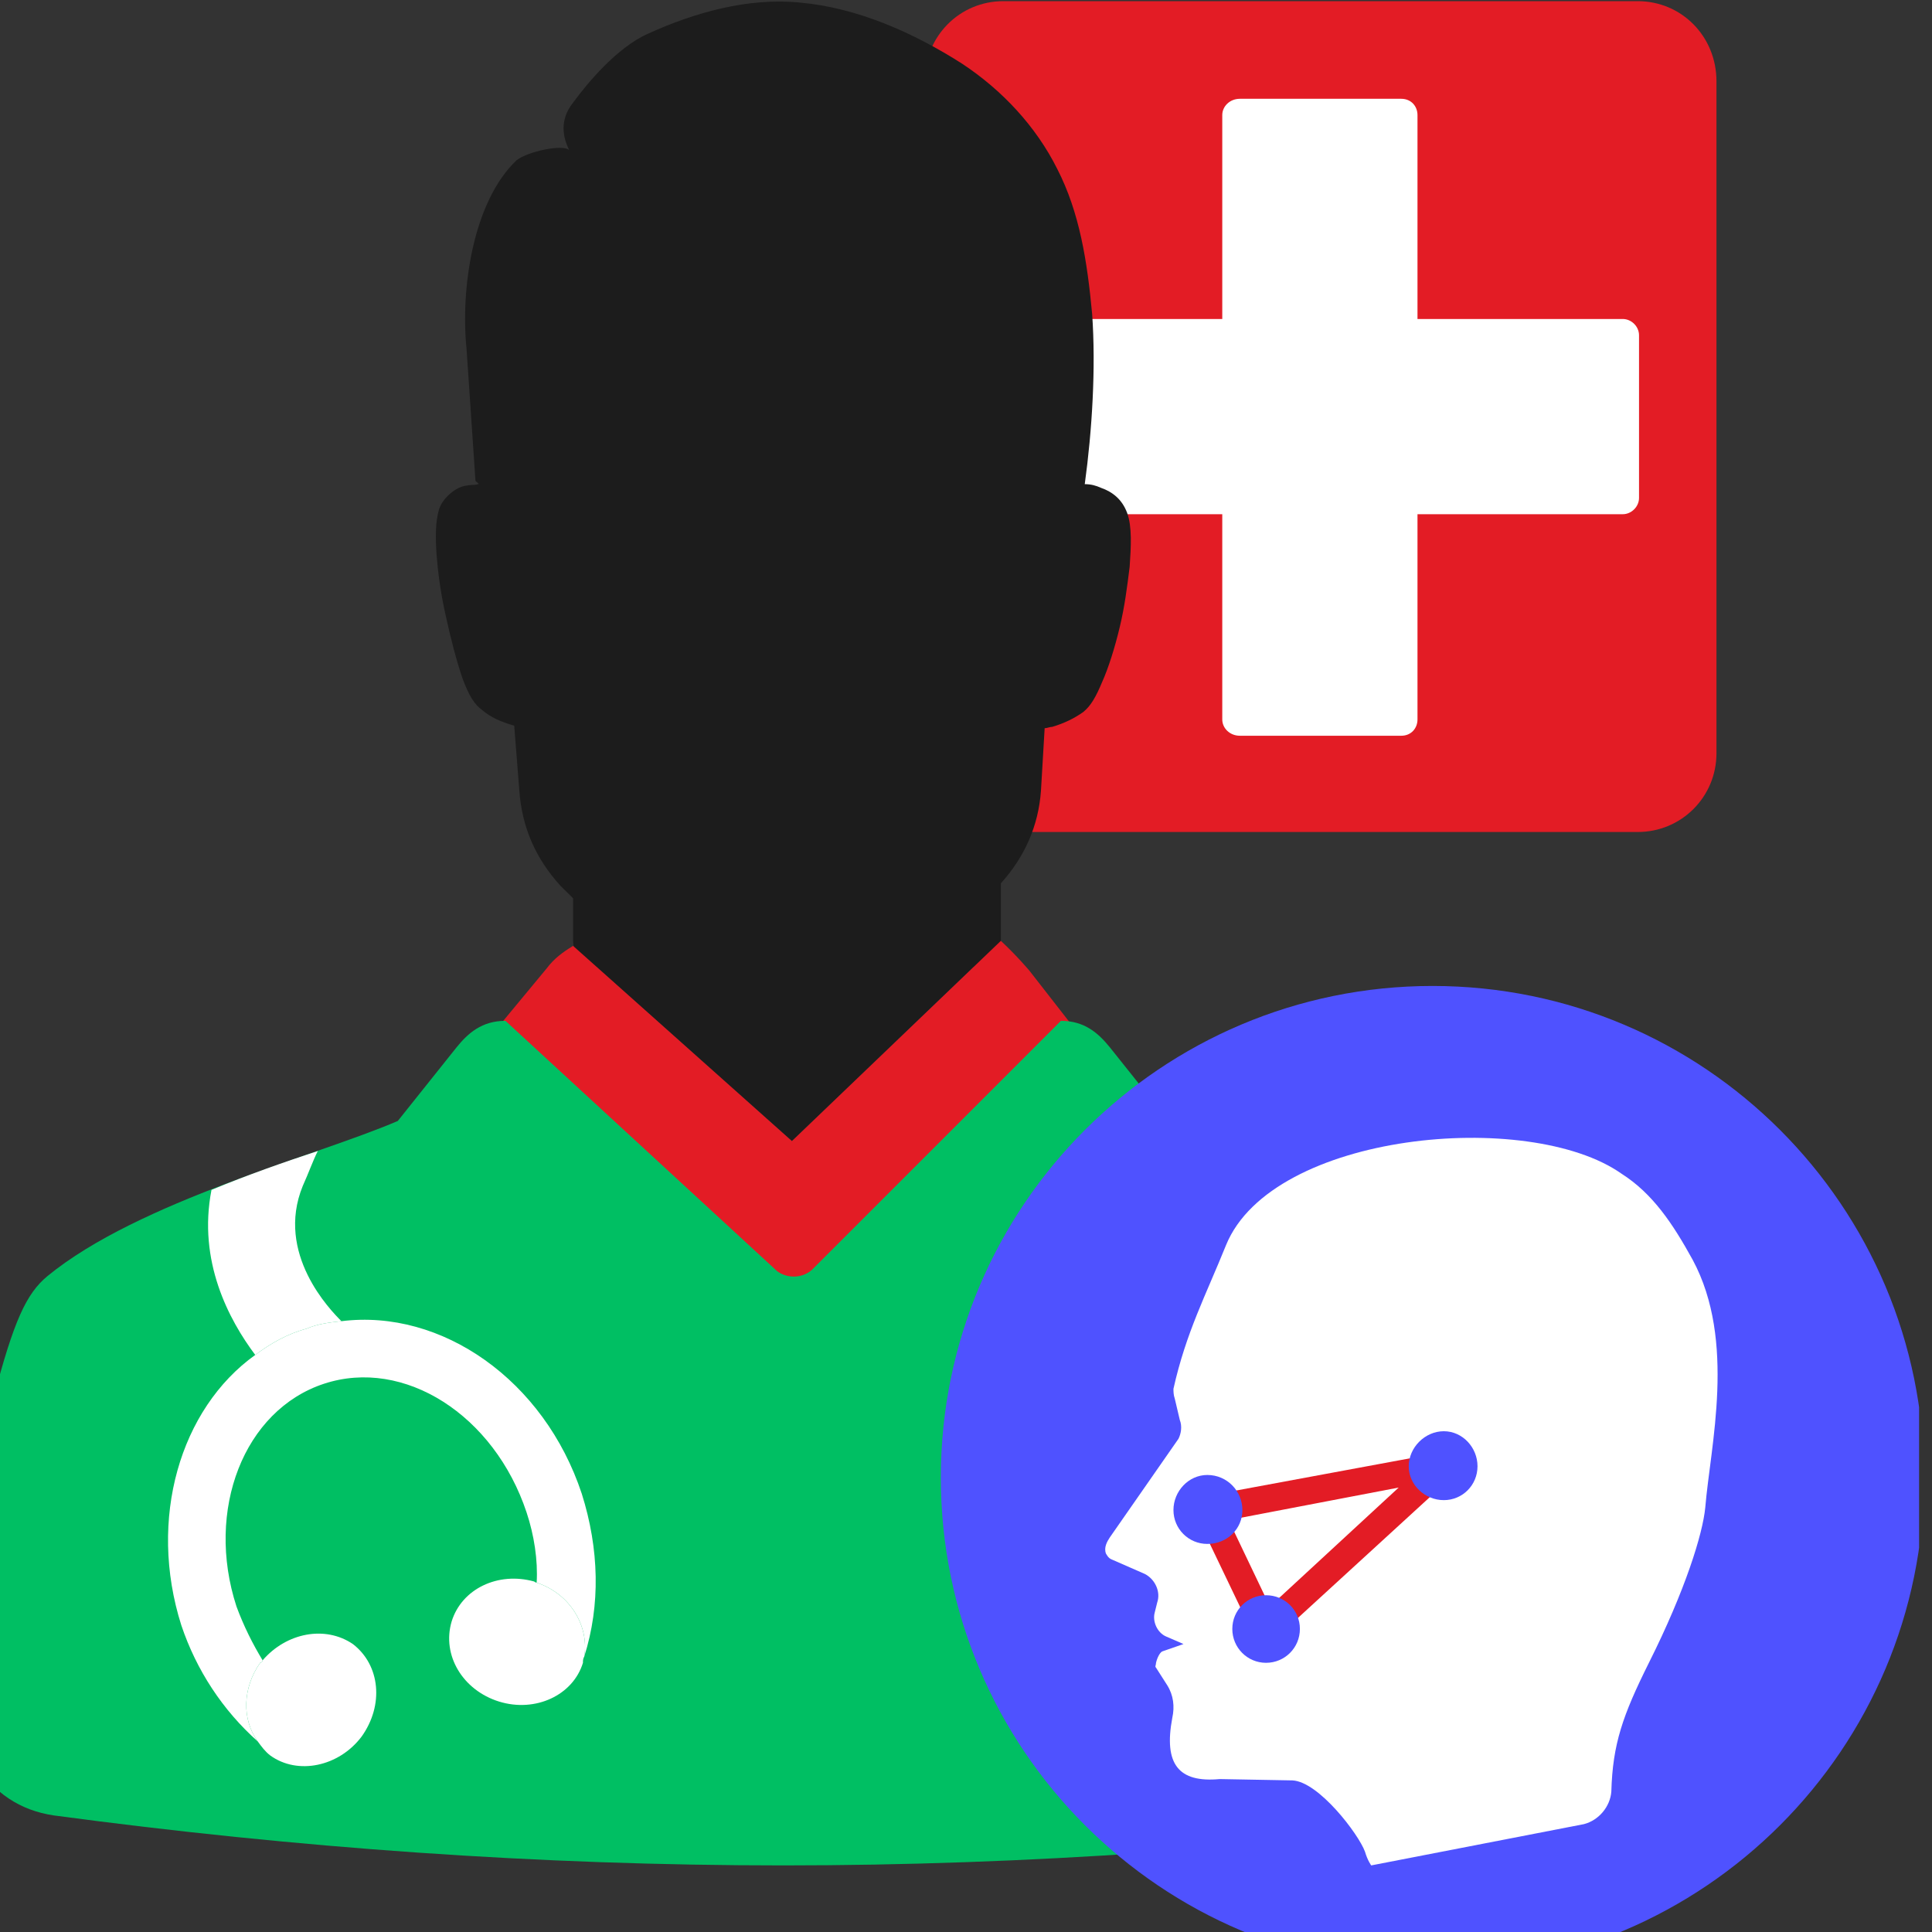 <svg xmlns="http://www.w3.org/2000/svg" xmlns:xlink="http://www.w3.org/1999/xlink" width="60" zoomAndPan="magnify" viewBox="0 0 45 45" height="60" preserveAspectRatio="xMidYMid meet" version="1.0"><rect x="0" y="0" width="45" height="45" fill="#333333" stroke="none"/><defs><clipPath id="3f14b48ae0"><path d="M 21 22 L 44.699 22 L 44.699 45 L 21 45 Z M 21 22 " clip-rule="nonzero"/></clipPath></defs><path fill="#e31c25" d="M 38.145 19.379 L 23.371 19.379 C 22.352 19.379 21.535 18.562 21.535 17.543 L 21.535 1.895 C 21.535 0.844 22.352 0.027 23.371 0.027 L 38.145 0.027 C 39.164 0.027 39.98 0.844 39.98 1.895 L 39.98 17.543 C 39.98 18.562 39.164 19.379 38.145 19.379 Z M 38.145 19.379 " fill-opacity="1" fill-rule="nonzero"/><path fill="#ffffff" d="M 37.797 7.43 L 33.016 7.43 L 33.016 2.68 C 33.016 2.477 32.871 2.301 32.637 2.301 L 28.879 2.301 C 28.645 2.301 28.469 2.477 28.469 2.68 L 28.469 7.43 L 23.719 7.43 C 23.516 7.43 23.34 7.605 23.34 7.809 L 23.34 11.598 C 23.34 11.801 23.516 11.977 23.719 11.977 L 28.469 11.977 L 28.469 16.758 C 28.469 16.961 28.645 17.137 28.879 17.137 L 32.637 17.137 C 32.871 17.137 33.016 16.961 33.016 16.758 L 33.016 11.977 L 37.797 11.977 C 38 11.977 38.176 11.801 38.176 11.598 L 38.176 7.809 C 38.176 7.605 38 7.43 37.797 7.43 Z M 37.797 7.43 " fill-opacity="1" fill-rule="nonzero"/><path fill="#1c1c1c" d="M 11.977 16.902 C 11.656 16.812 11.422 16.699 11.246 16.551 C 11.043 16.406 10.926 16.203 10.781 15.824 C 10.637 15.414 10.488 14.832 10.375 14.309 C 10.258 13.785 10.199 13.316 10.168 12.91 C 10.141 12.5 10.141 12.152 10.227 11.859 C 10.316 11.598 10.578 11.395 10.754 11.336 C 10.957 11.277 11.043 11.309 11.133 11.277 C 11.188 11.277 11.074 11.219 11.074 11.191 L 10.867 8.129 C 10.723 6.73 11.016 4.691 12.035 3.73 C 12.297 3.527 13.113 3.352 13.258 3.496 C 13.113 3.207 13.023 2.797 13.348 2.391 C 13.668 1.953 14.367 1.105 15.094 0.785 C 16.172 0.293 17.426 -0.059 18.621 0.059 C 19.961 0.176 21.273 0.758 22.41 1.484 C 23.34 2.098 24.129 2.941 24.625 3.934 C 25.148 4.953 25.324 6.09 25.438 7.312 C 25.527 8.566 25.438 10.023 25.266 11.277 C 25.41 11.277 25.527 11.309 25.645 11.363 C 25.906 11.453 26.137 11.629 26.254 11.949 C 26.371 12.27 26.344 12.734 26.312 13.199 C 26.254 13.668 26.195 14.133 26.082 14.602 C 25.965 15.094 25.816 15.562 25.672 15.883 C 25.527 16.23 25.41 16.438 25.234 16.582 C 25.031 16.727 24.797 16.844 24.508 16.93 C 24.449 16.93 24.391 16.961 24.332 16.961 L 24.246 18.418 C 24.188 19.234 23.867 19.961 23.312 20.574 L 23.312 21.914 C 23.312 22.266 23.02 22.527 22.672 22.527 L 18.445 26.578 L 13.898 22.527 C 13.551 22.527 13.348 22.234 13.348 21.887 L 13.348 20.922 L 13.055 20.633 C 12.473 19.992 12.152 19.262 12.094 18.387 Z M 11.977 16.902 " fill-opacity="1" fill-rule="evenodd"/><path fill="#e31c25" d="M 18.445 26.578 L 13.348 22.031 C 13.113 22.176 12.91 22.32 12.734 22.555 L 11.598 23.926 L 18.562 30.539 L 25.004 23.926 L 23.98 22.613 C 23.98 22.613 23.691 22.266 23.312 21.914 Z M 18.445 26.578 " fill-opacity="1" fill-rule="evenodd"/><path fill="#00bf63" d="M 18.242 43.449 C 12.559 43.449 6.906 43.043 1.254 42.285 C 0.465 42.168 -0.148 41.758 -0.582 41.059 C -1.02 40.359 -1.168 39.574 -0.961 38.73 L -0.148 32.551 C 0.32 30.773 0.609 30.133 1.105 29.723 C 3.234 27.977 7.371 26.926 9.266 26.109 L 10.637 24.391 C 10.898 24.07 11.219 23.777 11.773 23.777 L 18.098 29.605 C 18.328 29.781 18.68 29.781 18.91 29.578 L 24.711 23.777 C 25.266 23.777 25.586 24.07 25.848 24.391 L 27.219 26.109 C 29.082 26.926 33.219 27.977 35.375 29.723 C 35.871 30.133 36.164 30.773 36.629 32.551 L 37.445 38.73 C 37.621 39.574 37.504 40.359 37.066 41.059 C 36.629 41.758 36.016 42.168 35.23 42.285 C 29.578 43.043 23.895 43.449 18.242 43.449 Z M 18.242 43.449 " fill-opacity="1" fill-rule="evenodd"/><path fill="#ffffff" d="M 13.609 38.582 C 13.988 37.387 13.957 36.078 13.551 34.793 C 12.676 32.145 10.285 30.48 7.953 30.773 C 7.691 30.801 7.402 30.832 7.137 30.949 C 6.703 31.062 6.293 31.297 5.945 31.559 C 4.195 32.812 3.438 35.379 4.223 37.855 C 4.574 38.902 5.188 39.836 6.004 40.562 C 5.625 40.039 5.652 39.312 6.059 38.73 C 6.09 38.73 6.117 38.699 6.117 38.672 C 5.887 38.293 5.68 37.883 5.508 37.418 C 4.777 35.172 5.68 32.844 7.547 32.23 C 9.41 31.617 11.512 32.957 12.266 35.23 C 12.441 35.758 12.531 36.34 12.5 36.863 C 13.289 37.125 13.723 37.883 13.609 38.582 Z M 13.609 38.582 " fill-opacity="1" fill-rule="nonzero"/><path fill="#ffffff" d="M 12.5 36.863 C 12.5 36.863 12.473 36.863 12.441 36.836 C 11.598 36.602 10.754 37.008 10.52 37.766 C 10.285 38.555 10.781 39.371 11.625 39.633 C 12.473 39.895 13.348 39.484 13.578 38.73 C 13.578 38.672 13.578 38.641 13.609 38.582 C 13.723 37.883 13.289 37.125 12.5 36.863 Z M 12.5 36.863 " fill-opacity="1" fill-rule="nonzero"/><path fill="#ffffff" d="M 6.004 40.562 C 6.09 40.68 6.176 40.797 6.293 40.887 C 6.934 41.352 7.895 41.148 8.422 40.449 C 8.945 39.719 8.859 38.785 8.219 38.293 C 7.574 37.855 6.672 38.027 6.117 38.672 C 6.117 38.699 6.09 38.73 6.059 38.73 C 5.652 39.312 5.625 40.039 6.004 40.562 Z M 6.004 40.562 " fill-opacity="1" fill-rule="nonzero"/><path fill="#ffffff" d="M 5.945 31.559 C 6.293 31.297 6.703 31.062 7.137 30.949 C 7.402 30.832 7.691 30.801 7.953 30.773 C 7.691 30.512 6.41 29.199 7.051 27.625 C 7.195 27.305 7.285 27.043 7.402 26.809 C 6.613 27.07 5.77 27.363 4.926 27.715 C 4.602 29.375 5.332 30.742 5.945 31.559 Z M 5.945 31.559 " fill-opacity="1" fill-rule="nonzero"/><path fill="#ffffff" d="M 27.188 29.52 C 25.176 29.52 23.516 31.152 23.516 33.164 C 23.516 35.172 25.176 36.805 27.188 36.805 C 29.199 36.805 30.832 35.172 30.832 33.164 C 30.832 32.578 30.684 32.027 30.422 31.559 C 31.531 30.395 32.023 29.055 32.258 27.977 C 31.617 27.715 30.977 27.48 30.336 27.246 C 30.219 28.004 29.867 29.113 29.055 30.043 C 28.5 29.723 27.859 29.52 27.188 29.52 Z M 27.188 29.52 " fill-opacity="1" fill-rule="nonzero"/><path fill="#e31c25" d="M 27.188 35.348 C 25.965 35.348 24.973 34.387 24.973 33.164 C 24.973 31.938 25.965 30.949 27.188 30.949 C 28.383 30.949 29.375 31.938 29.375 33.164 C 29.375 34.387 28.383 35.348 27.188 35.348 Z M 27.188 35.348 " fill-opacity="1" fill-rule="nonzero"/><g clip-path="url(#3f14b48ae0)"><path fill="#4f52ff" d="M 44.816 34.414 C 44.816 40.738 39.688 45.867 33.367 45.867 C 27.043 45.867 21.914 40.738 21.914 34.414 C 21.914 28.094 27.043 22.965 33.367 22.965 C 39.688 22.965 44.816 28.094 44.816 34.414 Z M 44.816 34.414 " fill-opacity="1" fill-rule="evenodd"/></g><path fill="#ffffff" d="M 39.719 35.113 C 39.836 33.688 40.445 31.238 39.426 29.344 C 38.961 28.5 38.496 27.801 37.766 27.336 C 35.609 25.82 29.637 26.371 28.559 28.996 C 28.09 30.16 27.625 31.035 27.332 32.348 C 27.332 32.406 27.332 32.492 27.363 32.578 L 27.48 33.074 C 27.539 33.223 27.508 33.395 27.449 33.512 L 25.848 35.812 C 25.789 35.902 25.703 36.047 25.762 36.191 C 25.816 36.281 25.848 36.309 25.934 36.34 L 26.664 36.66 C 26.895 36.777 27.043 37.066 26.953 37.328 L 26.895 37.562 C 26.84 37.766 26.953 38.027 27.16 38.117 L 27.566 38.293 L 27.07 38.465 C 27.012 38.496 26.953 38.613 26.926 38.73 C 26.926 38.785 26.895 38.816 26.926 38.844 L 27.188 39.254 C 27.332 39.484 27.363 39.75 27.305 40.012 C 27.102 41.09 27.449 41.527 28.41 41.438 L 30.102 41.469 C 30.715 41.496 31.645 42.723 31.793 43.129 C 31.852 43.332 31.938 43.449 31.938 43.449 L 36.891 42.488 C 37.242 42.398 37.504 42.078 37.531 41.73 C 37.562 40.621 37.797 39.953 38.406 38.73 C 39.254 37.039 39.66 35.727 39.719 35.113 Z M 39.719 35.113 " fill-opacity="1" fill-rule="evenodd"/><path fill="#e31c25" d="M 29.488 38.262 C 29.461 38.262 29.461 38.262 29.43 38.262 C 29.344 38.234 29.258 38.176 29.199 38.086 L 27.859 35.289 C 27.801 35.203 27.801 35.113 27.859 35.027 C 27.887 34.941 27.973 34.883 28.062 34.852 L 33.57 33.832 C 33.715 33.805 33.832 33.863 33.918 34.008 C 33.977 34.125 33.949 34.27 33.832 34.387 L 29.695 38.176 C 29.637 38.234 29.578 38.262 29.488 38.262 Z M 28.617 35.406 L 29.578 37.418 L 32.578 34.648 Z M 28.617 35.406 " fill-opacity="1" fill-rule="nonzero"/><path fill="#4f52ff" d="M 28.938 35.172 C 28.938 35.609 28.586 35.961 28.121 35.961 C 27.684 35.961 27.332 35.609 27.332 35.172 C 27.332 34.734 27.684 34.355 28.121 34.355 C 28.586 34.355 28.938 34.734 28.938 35.172 Z M 28.938 35.172 " fill-opacity="1" fill-rule="evenodd"/><path fill="#4f52ff" d="M 30.277 37.941 C 30.277 38.379 29.926 38.73 29.488 38.73 C 29.055 38.73 28.703 38.379 28.703 37.941 C 28.703 37.504 29.055 37.156 29.488 37.156 C 29.926 37.156 30.277 37.504 30.277 37.941 Z M 30.277 37.941 " fill-opacity="1" fill-rule="evenodd"/><path fill="#4f52ff" d="M 34.414 34.152 C 34.414 34.59 34.066 34.941 33.629 34.941 C 33.191 34.941 32.812 34.59 32.812 34.152 C 32.812 33.715 33.191 33.336 33.629 33.336 C 34.066 33.336 34.414 33.715 34.414 34.152 Z M 34.414 34.152 " fill-opacity="1" fill-rule="evenodd"/></svg>